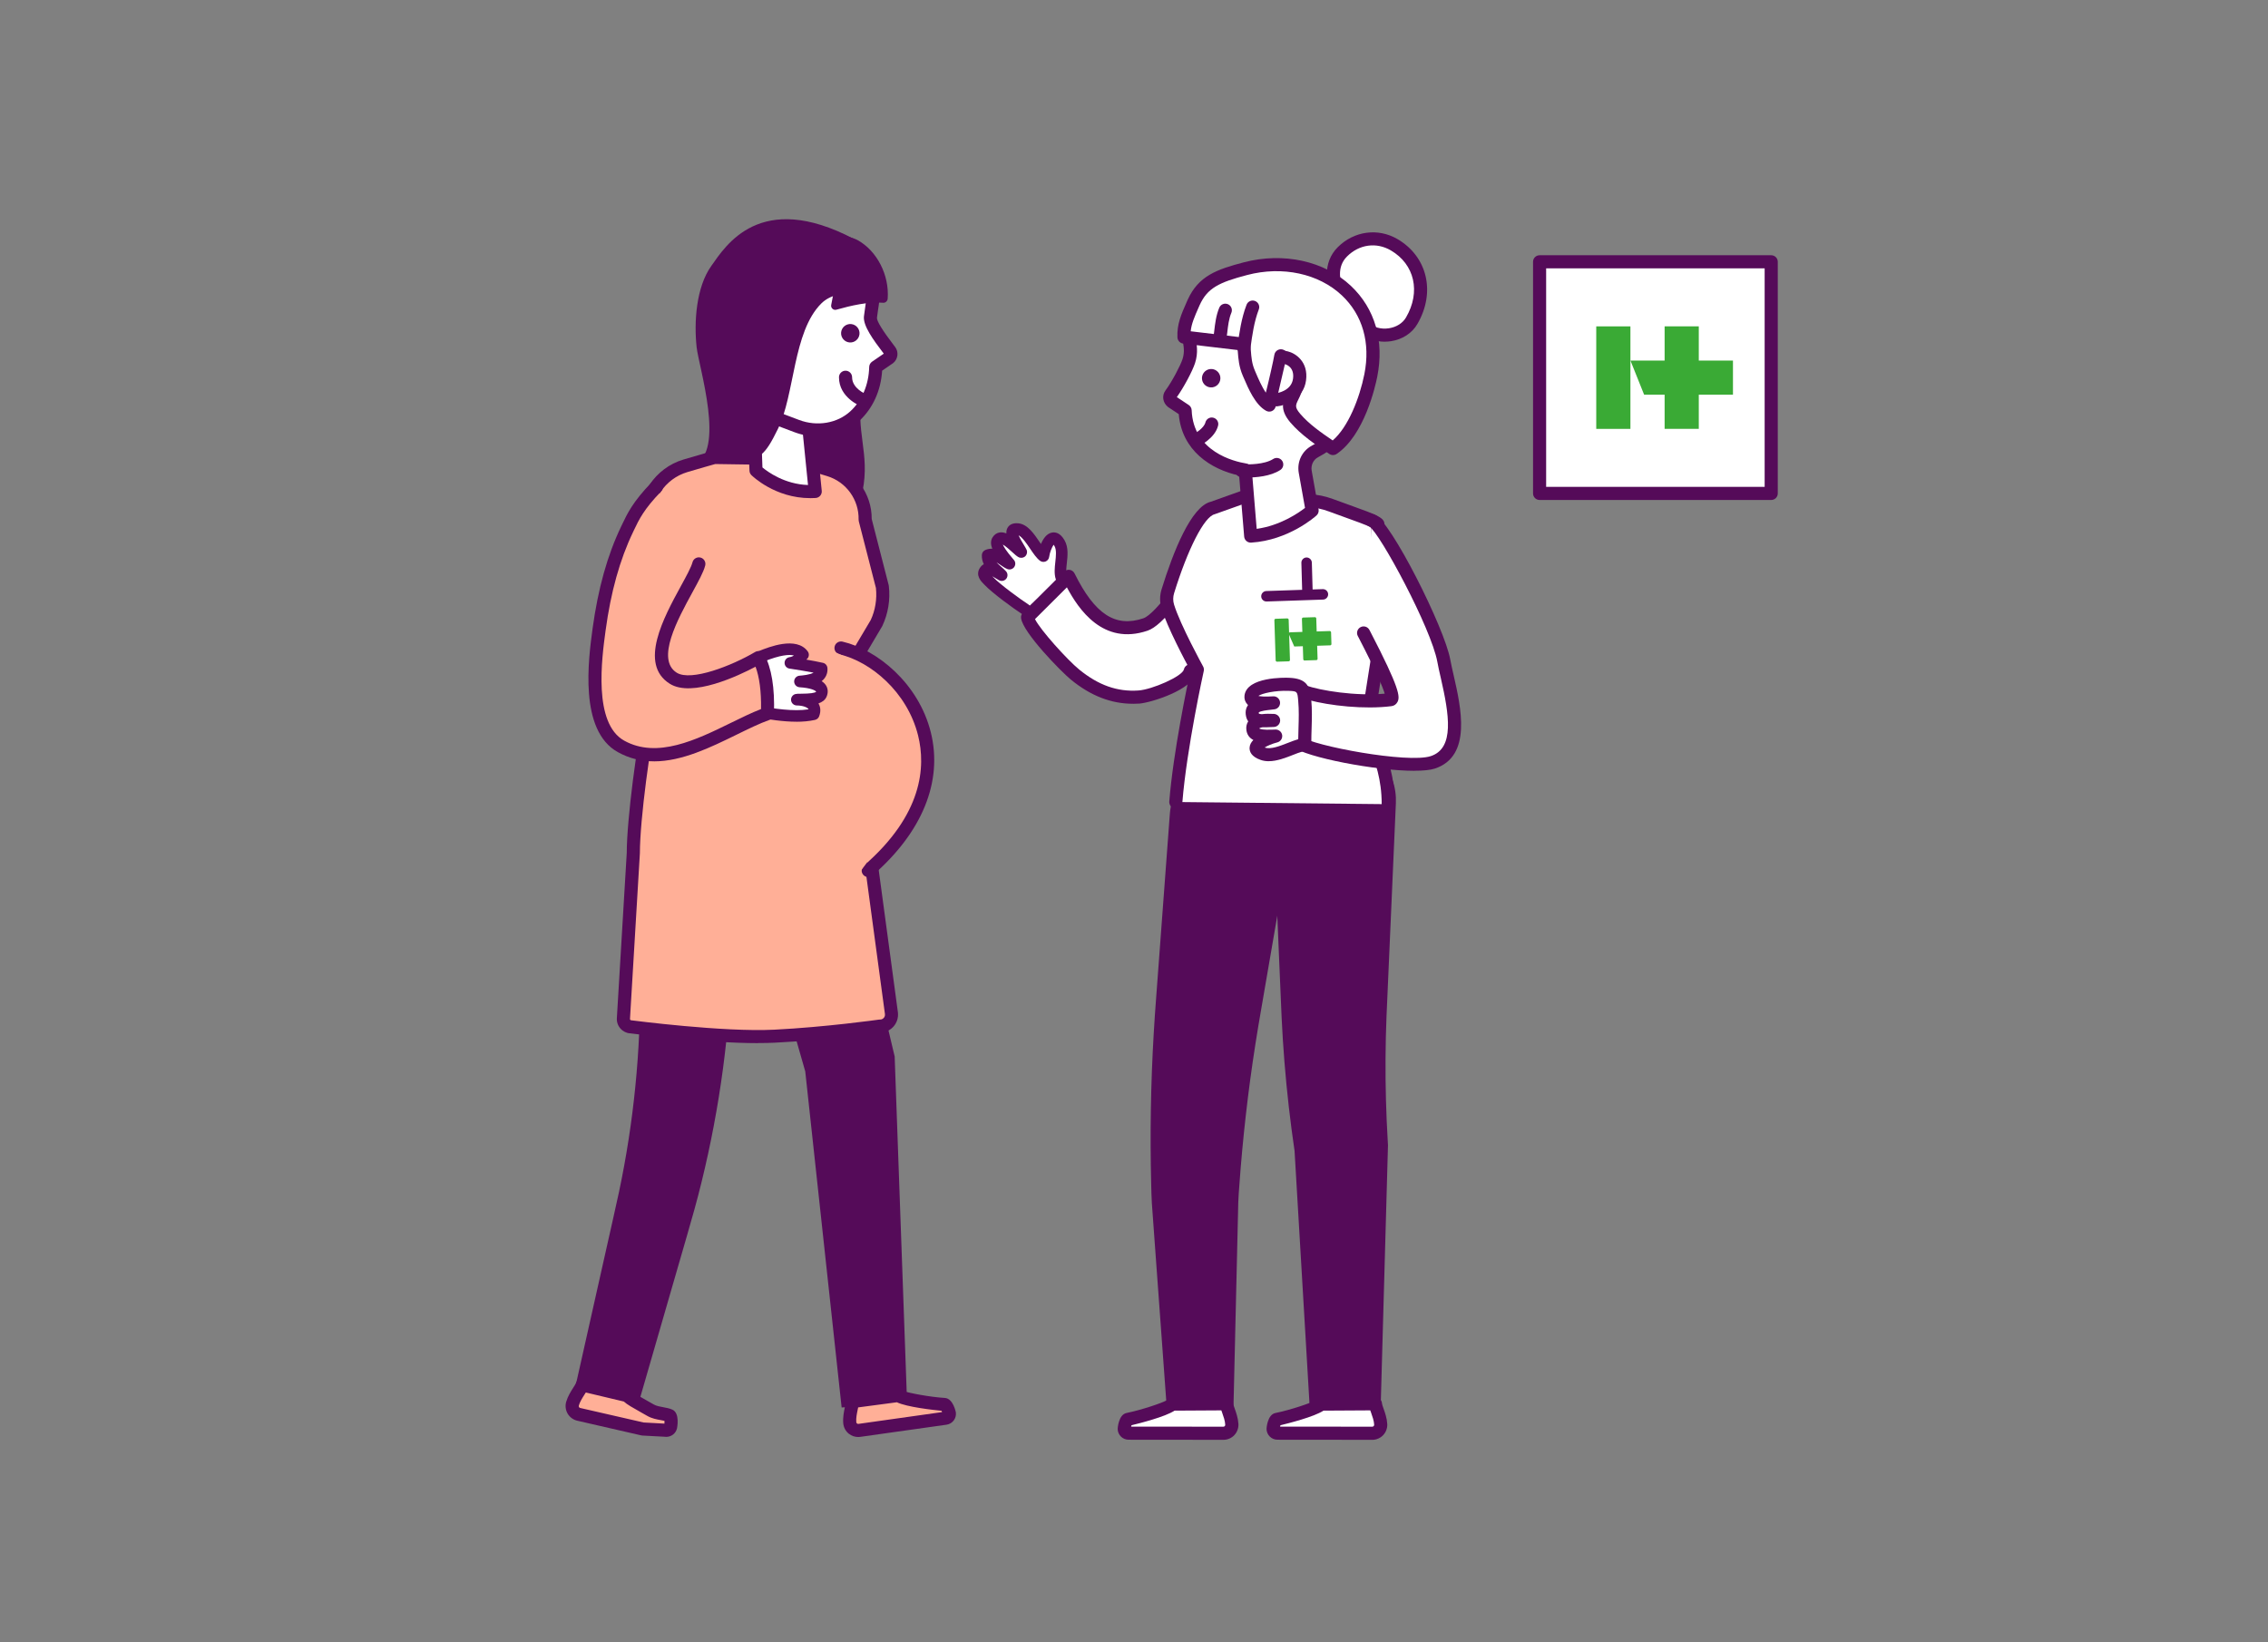 <?xml version="1.0" encoding="UTF-8"?>
<svg id="Ebene_2" data-name="Ebene 2" xmlns="http://www.w3.org/2000/svg" viewBox="0 0 750 543">
  <rect x="0" y="0" width="750" height="543" fill="#808080" stroke="none"/>
  <defs>
    <style>
      .cls-1 {
        fill: none;
      }

      .cls-1, .cls-2, .cls-3, .cls-4, .cls-5, .cls-6 {
        stroke-width: 0px;
      }

      .cls-2 {
        fill: #550b59;
      }

      .cls-3 {
        fill: #3aaa35;
      }

      .cls-4 {
        fill: #f088a0;
      }

      .cls-5 {
        fill: #ffaf97;
      }

      .cls-6 {
        fill: #fff;
      }
    </style>
  </defs>
  <g id="Ebene_1-2" data-name="Ebene 1">
    <g>
      <rect class="cls-1" width="750" height="543"/>
      <g>
        <g>
          <polyline class="cls-6" points="277.05 336.34 280.99 351.41 289.14 464.67"/>
          <polygon class="cls-2" points="291.85 332.47 295.44 347.63 295.86 349.37 295.89 350.34 299.96 463.89 278.32 465.45 266.09 352.48 266.54 355.19 262.25 340.21 291.85 332.47"/>
        </g>
        <g>
          <path class="cls-6" d="m350.94,190.92c-1.01-3.13,1.23-8.1-.57-11.28-2.66-4.71-5.02,1.78-5.34,4.25-2.36-1.79-5.01-8.51-8.41-8.93-4.69-.57.52,6.19,1.08,7.58-1.49-.76-6.15-6.62-7.85-3.85-1.2,1.94,2.87,6.43,3.96,7.69-2.02-.8-4.41-3.88-7.23-2.74-.12,3.05,2.86,4.59,4.65,6.53-1.42-.79-4.46-3.15-5.62-1.27-.81,1.3.58,2.4,1.39,3.26,2.46,2.58,9.12,7.43,12.13,9.4"/>
          <path class="cls-2" d="m339.14,203.45c-.36,0-.72-.1-1.05-.31-2.92-1.91-9.79-6.88-12.46-9.68l-.28-.29c-.86-.86-2.86-2.86-1.35-5.3.39-.62.84-1.04,1.34-1.29-.44-.87-.7-1.87-.65-3.04.03-.75.5-1.41,1.2-1.69.78-.31,1.54-.42,2.24-.38-.53-1.38-.59-2.67.11-3.79.56-.9,1.41-1.48,2.39-1.61.73-.1,1.45.04,2.17.33-.05-.72.08-1.4.47-2,.48-.75,1.52-1.58,3.6-1.33,2.99.36,5.09,3.48,6.95,6.22.14.2.28.41.41.61.72-1.71,1.87-3.44,3.62-3.78,1.13-.22,2.77.05,4.2,2.58,1.31,2.31,1.01,5.07.74,7.51-.17,1.54-.34,3.13-.02,4.13.32,1-.23,2.08-1.23,2.41-1,.32-2.08-.23-2.41-1.23-.57-1.77-.35-3.78-.14-5.71.21-1.95.43-3.98-.27-5.21-.11-.2-.21-.35-.29-.46-.56.75-1.3,2.6-1.48,4.01-.09.68-.53,1.26-1.16,1.52-.63.26-1.35.17-1.89-.24-1.14-.87-2.17-2.38-3.25-3.98-1.05-1.56-2.59-3.83-3.8-4.42.43,1.03,1.32,2.49,1.72,3.15.44.73.79,1.33.93,1.66.3.74.11,1.59-.48,2.13-.59.54-1.46.65-2.17.29-.63-.32-1.28-.92-2.19-1.75-.68-.62-2.12-1.93-3.03-2.43.25.61,1.01,2.03,3.45,4.84l.2.23c.58.67.62,1.64.11,2.36-.51.72-1.45.99-2.26.67-.83-.33-1.61-.88-2.37-1.41-.46-.32-.87-.6-1.24-.83.39.43.89.87,1.47,1.38.59.52,1.17,1.03,1.67,1.58.64.69.68,1.74.1,2.48-.58.74-1.61.94-2.43.49-.24-.14-.53-.31-.85-.51-.31-.19-.84-.52-1.35-.79l.29.29c2.31,2.43,8.9,7.23,11.79,9.12.88.58,1.13,1.77.55,2.65-.37.56-.98.86-1.6.86Z"/>
        </g>
        <g>
          <path class="cls-6" d="m414.39,161.87c-8.08,7.47-27.48,41.89-35.6,44.63-13.19,4.46-20.39-5.86-25.38-15.93l-13.6,13.55c.49,3.68,12.03,15.95,15.74,18.97,6.14,5,12.91,7.95,21.1,7.39,4.16-.28,16.1-4.64,16.99-8.67"/>
          <path class="cls-2" d="m374.68,232.73c-7.24,0-13.97-2.61-20.51-7.95-3.21-2.61-15.88-15.53-16.52-20.36-.09-.67.14-1.34.62-1.82l13.6-13.55c.49-.49,1.2-.71,1.88-.6.69.11,1.28.55,1.59,1.18,6.7,13.52,13.51,17.96,22.75,14.84,4.13-1.4,13.61-15.17,20.53-25.23,5.57-8.09,10.82-15.73,14.29-18.94.88-.81,2.25-.76,3.06.12.81.88.76,2.25-.12,3.06-3.11,2.88-8.24,10.33-13.66,18.21-10.4,15.12-17.6,25.16-22.72,26.88-14.71,4.98-22.82-7.12-26.66-14.34l-10.55,10.51c1.83,3.66,10.71,13.49,14.64,16.69,6.37,5.19,12.59,7.39,19.59,6.91,4.48-.31,14.51-4.66,15.02-6.97.26-1.17,1.41-1.91,2.58-1.65,1.17.26,1.91,1.41,1.65,2.58-1.29,5.86-15.33,10.12-18.96,10.37-.71.05-1.41.07-2.11.07Z"/>
        </g>
        <g>
          <path class="cls-6" d="m407.09,271.66l-7.65,62.12c-2.57,20.9-4,41.93-4.28,62.99l1.67,67.35"/>
          <path class="cls-2" d="m427.33,274.15l-8.21,47.64-2.05,11.91c-.69,3.98-1.33,7.74-1.93,11.63-1.21,7.73-2.26,15.49-3.14,23.28-.89,7.79-1.61,15.6-2.17,23.43-.13,2.01-.3,3.59-.35,5.63l-.14,6.01-.28,12.03-1.13,48.14c-.14,6.13-5.23,10.98-11.36,10.84-5.75-.13-10.39-4.67-10.82-10.29l-3.53-48.39-.88-12.11-.44-6.06c-.14-1.99-.16-4.43-.22-6.44-.21-8.26-.24-16.53-.1-24.8.14-8.27.45-16.55.94-24.83.23-4.11.54-8.34.84-12.35l.9-12.05,3.59-48.21c.84-11.25,10.63-19.69,21.88-18.85,11.25.84,19.69,10.63,18.85,21.88-.05.65-.13,1.32-.24,1.95Z"/>
        </g>
        <path class="cls-2" d="m454.72,297.16l-65.47-4.15-.48-25.46,58.96.79,13.14-2.77c.44,11.16-3.13,22.81-6.15,31.6Z"/>
        <path class="cls-2" d="m461.6,265.57l-2.49,56.73-.62,14.08c-.18,4.54-.28,9.08-.31,13.63-.06,9.09.19,18.2.73,27.31l.08,1.38-2.38,85.24c-.18,6.51-5.61,11.65-12.12,11.46-6.15-.17-11.07-5.07-11.45-11.1l-5.03-85.13.08,1.38c-1.43-9.7-2.54-19.47-3.33-29.27-.39-4.9-.71-9.81-.94-14.73l-.61-14.29-2.41-56.74c-.48-11.27,8.26-20.79,19.53-21.27,11.27-.48,20.79,8.26,21.27,19.53.02.58.02,1.19,0,1.76Z"/>
        <g>
          <path class="cls-6" d="m459.08,265.94c0-13.15-5.18-20.12-6.74-28l3.42-21.69-.1-42.77c.05-1.05-8.86-3.88-15.48-6.37-2.38-.89-4.86-1.41-7.4-1.54-7.15-.37-21.82-1.1-21.82-1.1l-10.01,3.56c-6.22,1.45-12.83,21.32-14.74,27.48-.51,1.64-.53,3.4-.03,5.04,2.14,7.01,9.79,20.89,9.79,20.89,0,0-5.68,25.6-7.12,43.78"/>
          <path class="cls-2" d="m459.08,268.1c-1.2,0-2.17-.97-2.17-2.17,0-8.21-2.15-13.99-4.05-19.09-1.07-2.87-2.08-5.59-2.65-8.49-.05-.25-.05-.51-.01-.76l3.39-21.52-.1-41.62c-1.57-.81-5.67-2.28-8.77-3.39-1.79-.64-3.62-1.3-5.3-1.93-2.16-.81-4.43-1.29-6.75-1.41-6.42-.33-18.92-.95-21.39-1.08l-9.61,3.42c-3.47.82-8.89,11.52-13.4,26.08-.39,1.25-.4,2.56-.03,3.77,2.05,6.72,9.54,20.34,9.61,20.48.26.46.33,1,.22,1.52-.06.25-5.66,25.66-7.08,43.48-.09,1.19-1.12,2.1-2.33,1.99-1.19-.09-2.08-1.14-1.99-2.33,1.3-16.32,6.02-38.78,6.99-43.28-1.62-2.98-7.65-14.29-9.57-20.59-.62-2.05-.61-4.23.04-6.32,3.83-12.37,9.77-27.43,16.32-28.95l9.78-3.49c.27-.1.55-.14.84-.12,0,0,14.67.73,21.82,1.1,2.76.14,5.47.71,8.05,1.68,1.66.62,3.47,1.27,5.24,1.9,9.7,3.47,11.75,4.29,11.64,6.59l.1,42.66c0,.11,0,.23-.03.34l-3.36,21.31c.52,2.43,1.43,4.87,2.38,7.45,2.02,5.45,4.32,11.62,4.32,20.6,0,1.2-.97,2.17-2.17,2.17Zm-5.58-94.62c0,.05,0,.11,0,.16v-.16Z"/>
        </g>
        <g>
          <g>
            <path class="cls-6" d="m413.5,98.76c-31.24,5.88-17.05,10.5-20.38,20.66-.8,2.43-3.72,7.97-5.96,10.99-.55.75-.42,1.8.31,2.38l4.44,2.95c.45,11.89,9.84,18.05,19.89,19.69l1.8,21.85c11.85-.74,20.32-8.44,20.32-8.44l-2.28-12.8c-.48-2.69.77-5.44,3.18-6.72,9.13-4.84,14.32-13.04,13.42-24.5-1.35-17.21-17.77-29.25-34.74-26.05Z"/>
            <path class="cls-2" d="m413.59,179.44c-1.12,0-2.06-.86-2.16-1.99l-1.67-20.2c-9.37-2.02-18.95-8.27-19.96-20.3l-3.54-2.35c-1.8-1.43-2.1-3.79-.85-5.48,2.13-2.87,4.93-8.19,5.64-10.37.79-2.4.36-4.48-.05-6.5-.47-2.3-1-4.91.66-7.39,1.94-2.88,6.32-5.39,21.43-8.23h0c8.87-1.67,18.07.52,25.25,6.02,6.98,5.34,11.37,13.36,12.05,22,.93,11.84-4.1,21.03-14.56,26.58-1.54.81-2.39,2.64-2.07,4.43l2.28,12.8c.13.73-.12,1.48-.67,1.98-.37.34-9.17,8.23-21.64,9-.05,0-.09,0-.14,0Zm-24.42-48.11l3.93,2.6c.58.38.94,1.03.97,1.72.52,13.71,13.96,16.96,18.07,17.63.98.16,1.73.97,1.81,1.96l1.62,19.65c7.78-1.09,13.79-5.23,15.98-6.93l-2.06-11.55c-.66-3.68,1.07-7.3,4.3-9.02,8.82-4.68,13.06-12.43,12.28-22.42-.59-7.52-4.27-14.23-10.36-18.89-6.21-4.75-14.16-6.64-21.81-5.2h0c-11.04,2.08-17.14,4.17-18.63,6.39-.63.93-.44,2.05-.01,4.1.48,2.33,1.07,5.22-.08,8.72-.89,2.73-3.8,8.13-6.01,11.23Zm24.33-32.57h.02-.02Z"/>
          </g>
          <path class="cls-2" d="m395.26,147.89c-.81,0-1.59-.46-1.96-1.25-.51-1.08-.04-2.37,1.04-2.88h0c.96-.46,3.8-2.18,4.27-4.05.29-1.16,1.46-1.87,2.62-1.58,1.16.29,1.87,1.46,1.58,2.62-1.04,4.2-6.06,6.66-6.63,6.93-.3.14-.61.21-.92.21Z"/>
          <g>
            <path class="cls-6" d="m450.92,108.26c4.54,4.17,12.79,3.17,15.91-2.19,5.3-9.1,3.46-19.71-5.79-25.12-5.82-3.41-12.59-2.22-17.16,2.37-6.27,6.29-1.39,16.66,4.34,21.88"/>
            <path class="cls-2" d="m457.9,113c-3.18,0-6.24-1.12-8.45-3.15-.75-.69-.9-1.8-.42-2.65-.75.3-1.63.17-2.26-.41-3.58-3.26-7.82-9.37-7.98-15.85-.09-3.57,1.15-6.74,3.56-9.16,5.37-5.4,13.33-6.49,19.79-2.71,9.91,5.8,12.67,17.61,6.57,28.08-1.77,3.05-4.97,5.12-8.77,5.69-.68.1-1.36.15-2.04.15Zm-6.98-6.91c.53,0,1.05.19,1.47.57,1.72,1.58,4.31,2.3,6.9,1.9,2.49-.38,4.56-1.68,5.67-3.59,4.92-8.44,2.85-17.56-5.02-22.16-4.8-2.81-10.5-2.01-14.52,2.03-1.58,1.59-2.36,3.61-2.3,6,.11,4.78,3.38,9.85,6.56,12.75.76.69.91,1.8.43,2.66.26-.1.53-.15.8-.15Z"/>
          </g>
          <path class="cls-2" d="m452.81,110.99c-.67,0-1.34-.31-1.76-.9l-10.54-14.65c-.7-.97-.48-2.33.49-3.02.97-.7,2.32-.48,3.02.49l10.54,14.65c.7.97.48,2.33-.49,3.02-.38.28-.83.41-1.26.41Z"/>
          <path class="cls-2" d="m403.55,124.72c.19,1.67-1.01,3.18-2.68,3.38-1.67.19-3.18-1.01-3.38-2.68-.19-1.67,1.01-3.18,2.68-3.38,1.67-.19,3.18,1.01,3.38,2.68Z"/>
          <g>
            <path class="cls-6" d="m411.89,88.84c-9.29,2.44-14.13,4.49-17.14,11.16-2,4.57-3.37,7.46-3.2,11.46,6.07.74,19.07,2.24,19.76,2.36.36,3.24.2,6.11,1.7,9.58,1.38,3.19,3.61,8.82,6.74,10.53.93-2.8,3.44-13.79,3.84-16.28,3.34,1.51,5.74,4.93,5.26,9.21-.56,5.1-4.81,6.36-.48,11.43,3.38,3.96,8.21,7.18,12.44,10.02,6.87-4.63,11.01-16.6,12.51-24.16,5.11-25.66-17.66-41.54-41.43-35.31Z"/>
            <path class="cls-2" d="m440.8,150.49c-.42,0-.84-.12-1.21-.37-4.46-2.99-9.34-6.28-12.88-10.41-3.75-4.39-2.35-7.25-1.23-9.54.54-1.1,1.05-2.13,1.2-3.53.25-2.25-.5-4.02-1.64-5.27-.94,4.37-2.53,11.09-3.25,13.26-.2.61-.66,1.1-1.26,1.34-.6.24-1.27.19-1.84-.12-3.58-1.96-5.88-7.34-7.41-10.91l-.29-.67c-1.29-2.99-1.48-5.56-1.67-8.04-.01-.16-.02-.31-.04-.47-1.76-.21-4.68-.56-7.53-.89-3.74-.44-7.79-.92-10.49-1.25-1.05-.13-1.86-1-1.9-2.06-.18-4.31,1.19-7.44,3.1-11.77l.29-.65c3.59-7.94,9.69-10.06,18.58-12.39h0c13.09-3.43,26.65-.45,35.39,7.78,7.98,7.52,11.08,18.19,8.72,30.05-.63,3.18-4.26,19.36-13.43,25.54-.37.25-.79.37-1.21.37Zm-17.22-34.99c.31,0,.61.06.89.19,4.5,2.04,7.06,6.52,6.52,11.42-.24,2.15-1,3.71-1.62,4.96-.98,1.99-1.27,2.59.63,4.82,2.86,3.35,6.94,6.21,10.71,8.76,5.07-4.34,8.87-13.9,10.47-21.92,2.06-10.34-.58-19.59-7.44-26.05-7.66-7.21-19.66-9.8-31.31-6.74h0c-9.39,2.46-13.17,4.34-15.72,9.96l-.28.63c-1.45,3.3-2.43,5.54-2.68,8.02,2.5.3,5.6.66,8.51,1.01,6.37.75,9,1.06,9.41,1.14.94.17,1.66.94,1.77,1.89.09.79.15,1.56.2,2.31.18,2.32.33,4.33,1.33,6.65l.29.68c.81,1.89,1.98,4.63,3.34,6.61,1.08-4.29,2.53-10.73,2.82-12.53.11-.67.52-1.24,1.12-1.56.32-.17.67-.26,1.02-.26Zm-11.69-26.65h.02-.02Z"/>
          </g>
          <g>
            <path class="cls-6" d="m410.65,155.67s7.44.61,11.55-2.07"/>
            <path class="cls-2" d="m412.49,157.9c-1.15,0-1.92-.06-2.02-.07-1.19-.1-2.08-1.14-1.98-2.34.1-1.19,1.14-2.09,2.34-1.98,1.86.15,7.34.13,10.19-1.72,1.01-.65,2.35-.37,3,.63.65,1,.37,2.35-.63,3-3.29,2.15-8.17,2.49-10.9,2.49Z"/>
          </g>
          <g>
            <path class="cls-6" d="m425.39,118.31s5.17,1.25,4.35,7.21c-.81,5.95-7.58,6.69-7.58,6.69"/>
            <path class="cls-2" d="m422.16,134.37c-1.09,0-2.03-.82-2.15-1.93-.13-1.19.73-2.26,1.92-2.39.2-.02,5.1-.65,5.66-4.82.53-3.9-2.38-4.73-2.72-4.81-1.16-.28-1.88-1.45-1.59-2.62.28-1.16,1.45-1.88,2.62-1.59,2.44.59,6.84,3.37,5.99,9.61-.82,6.04-6.57,8.23-9.49,8.55-.08,0-.16.01-.24.01Z"/>
          </g>
          <g>
            <path class="cls-6" d="m411.34,114.98c.59-4.32,1.21-9.01,2.9-13.44"/>
            <path class="cls-2" d="m411.35,117.15c-.1,0-.2,0-.3-.02-1.19-.16-2.01-1.26-1.85-2.44l.04-.31c.58-4.24,1.24-9.05,2.98-13.6.43-1.12,1.68-1.68,2.8-1.25,1.12.43,1.68,1.68,1.25,2.8-1.56,4.08-2.16,8.44-2.74,12.65l-.04.31c-.15,1.09-1.08,1.87-2.15,1.87Z"/>
          </g>
          <g>
            <path class="cls-6" d="m403.4,111.97c.43-2.88.53-6.36,1.8-9.38"/>
            <path class="cls-2" d="m403.4,114.14c-.11,0-.22,0-.32-.02-1.18-.18-2-1.28-1.82-2.47.1-.69.19-1.42.27-2.16.28-2.43.6-5.18,1.67-7.74.46-1.1,1.74-1.62,2.84-1.16,1.1.46,1.62,1.73,1.16,2.84-.84,1.99-1.1,4.31-1.36,6.55-.09.79-.18,1.57-.29,2.31-.16,1.07-1.09,1.85-2.14,1.85Z"/>
          </g>
        </g>
        <g>
          <path class="cls-6" d="m226.95,315.19l-.29,10.86c-.68,25.3-4.19,50.45-10.48,74.96l-14.99,58.45"/>
          <path class="cls-2" d="m242.25,315.6l-.52,9.18c-.18,3.05-.37,6.35-.63,9.5-.5,6.38-1.17,12.74-2.01,19.07-1.69,12.66-4.06,25.21-7.1,37.58-1.49,6.13-3.28,12.45-4.97,18.23l-5.11,17.67-10.21,35.34c-1.66,5.76-7.68,9.08-13.44,7.41-5.54-1.6-8.81-7.25-7.58-12.8l8.05-35.89,4.03-17.94c1.39-6.08,2.6-11.66,3.66-17.51,2.12-11.6,3.6-23.29,4.44-35,.42-5.86.68-11.72.79-17.58.06-2.96.05-5.79.05-8.86l-.03-9.2c-.03-8.45,6.8-15.33,15.25-15.36,8.45-.03,15.33,6.8,15.36,15.25,0,.3,0,.63-.02.93Z"/>
        </g>
        <path class="cls-2" d="m280.99,82.23c4.06,3.28,5.92,5.93,6.91,8.46,1.59,4.08-1.72,10.4-.72,15.12,1.54,7.28-.63,15.66-2.02,23.41-2.46,13.68,2.63,20.4.08,33.19-.11-3.06-17.07-8.37-17.31-11.41-.53-6.72,3.02-12.59,3.67-19.34.81-8.3,1.83-16.13,3.17-24.29.66-4.01.64-9.9,1.89-13.48.6-.07.21.46.4,1.07"/>
        <g>
          <path class="cls-5" d="m281.78,463.5l15.36-2.04c-.1.87,9.78,2.68,15.16,2.99.68.04,1.53,2.23,1.63,2.91h0c.11.79-.44,1.52-1.23,1.63l-28.52,4.02c-1.6.23-3.05-.95-3.18-2.55-.23-2.79.95-5.67.78-6.96Z"/>
          <path class="cls-2" d="m283.8,475.21c-1.12,0-2.22-.38-3.1-1.08-1.07-.85-1.74-2.12-1.85-3.49-.16-1.91.22-3.74.51-5.2.12-.6.29-1.42.27-1.68-.07-1.14.74-2.26,1.87-2.41l15.36-2.04c.67-.09,1.33.13,1.8.6.02.02.04.04.07.07,1.72.67,8.82,2.02,13.71,2.31,2.78.16,3.64,4.73,3.65,4.77.27,1.97-1.11,3.8-3.08,4.08l-28.52,4.02c-.23.03-.46.05-.69.05Zm-.02-9.79c-.05.29-.11.58-.18.88-.26,1.26-.55,2.68-.44,3.98.02.25.16.39.24.46.1.08.25.16.47.13l27.67-3.9c-.06-.15-.13-.3-.19-.43-2.73-.27-11.45-1.23-14.76-2.82l-12.82,1.7Zm28.31,1.19s.06,0,.09,0c0,0-.04,0-.09,0Zm-12.79-4.91h0Zm0,0h0s0,0,0,0Zm0,0h0s0,0,0,0Zm.01-.16c0,.05,0,.11,0,.16,0-.06,0-.11,0-.16Z"/>
        </g>
        <g>
          <path class="cls-5" d="m192.54,457.97l15.07,3.58c-.27.52,3.62,2.57,7.58,4.83,1.99,1.13,4.62,1.03,6.27,1.77.62.28.47,3.06.31,3.73h0c-.18.78-.96,1.26-1.73,1.08l-7.47-.4-21.19-4.86c-1.57-.36-2.51-1.97-2.06-3.52.78-2.69,2.91-4.95,3.21-6.22Z"/>
          <path class="cls-2" d="m220.36,475.17c-.19,0-.39-.01-.58-.05l-7.33-.39c-.12,0-.25-.02-.37-.05l-21.19-4.86c-1.32-.3-2.48-1.15-3.17-2.32-.69-1.18-.87-2.6-.49-3.92.54-1.85,1.54-3.42,2.34-4.68.33-.52.78-1.22.86-1.47.34-1.09,1.5-1.84,2.6-1.58l15.07,3.58c.62.15,1.14.56,1.43,1.12.8.59,3.06,1.86,4.75,2.82l1.97,1.11c.81.46,1.94.67,3.04.87,1.03.19,2.1.38,3.05.81,2.61,1.18,1.54,6.15,1.53,6.2-.38,1.67-1.88,2.8-3.52,2.8Zm-7.49-4.76l6.85.37c.02-.29.02-.62.02-.91-.37-.09-.78-.16-1.22-.24-1.38-.25-2.95-.54-4.4-1.36l-1.95-1.1c-2.91-1.64-4.84-2.72-5.88-3.69l-12.57-2.99c-.15.25-.31.5-.48.76-.69,1.08-1.47,2.31-1.83,3.56-.07.23.01.42.06.51.06.11.18.24.4.29l21.01,4.81Zm-3.33-7.87h0s0,0,0,0Zm0,0s0,0,0,0c0,0,0,0,0,0Zm.12-.28c-.03.09-.07.19-.12.28.05-.09.09-.19.12-.28Z"/>
        </g>
        <g>
          <path class="cls-5" d="m215.05,236.96l4-14.98-5.32-48.43c-.96-8.77,4.49-16.98,12.94-19.51,5.09-1.52,9.57-2.76,9.57-2.76.89,0,25.65.38,25.65.38l12.26,3.71c7.24,2.19,12.13,8.95,11.95,16.52l5.69,22.17c.48,4.13-.21,8.31-1.98,12.08l-12.77,21.52s4.35,8.29,7.07,28.24c2.72,19.95,10.68,79.22,10.68,79.22.26,2.28-1.55,4.27-3.85,4.22,0,0-17.62,2.49-34.79,3.35-17.18.86-47.53-3.11-47.53-3.11-1.45-.07-2.56-1.31-2.45-2.76l3.27-54.62c0-11.22,3.54-37.46,5.61-45.22Z"/>
          <path class="cls-2" d="m250.73,344.96c-17.31,0-41.28-3.11-42.4-3.25-1.11-.04-2.29-.61-3.15-1.57-.86-.97-1.28-2.21-1.19-3.5l3.27-54.59c0-10.98,3.49-37.43,5.68-45.65h0l3.89-14.59-5.28-48.03c-1.08-9.81,5.01-18.99,14.48-21.82,5.12-1.53,9.61-2.78,9.61-2.78.19-.05.29-.09.6-.08,1.32,0,23.16.34,25.67.38.2,0,.4.03.6.09l12.26,3.71c8.05,2.44,13.56,9.95,13.49,18.34l5.62,21.88c.02.1.04.19.05.29.52,4.54-.23,9.12-2.17,13.25l-12.28,20.72c1.27,2.92,4.55,11.58,6.77,27.82,2.72,19.95,10.68,79.22,10.68,79.22.2,1.75-.35,3.46-1.51,4.73-1.12,1.22-2.69,1.92-4.34,1.94-1.8.25-18.61,2.53-34.83,3.34-1.73.09-3.59.12-5.53.12Zm-33.59-107.44c-1.93,7.21-5.54,33.42-5.54,44.66l-3.27,54.75c-.01.17.05.27.1.33.05.06.14.13.29.14.49.06,30.56,3.97,47.33,3.11,16.88-.84,34.42-3.3,34.6-3.33.12-.01.23-.02.35-.02.61.03,1.05-.32,1.23-.53.19-.2.49-.64.41-1.28h0s-7.96-59.23-10.68-79.17c-2.62-19.21-6.8-27.45-6.84-27.53-.34-.66-.32-1.46.06-2.11l12.77-21.52c1.48-3.18,2.1-6.89,1.71-10.58l-5.66-22.02c-.05-.19-.07-.39-.07-.59.16-6.57-4.12-12.49-10.41-14.39l-11.97-3.62c-6.69-.1-22.66-.35-25.02-.37-1.06.3-4.93,1.38-9.24,2.67-7.46,2.23-12.26,9.46-11.41,17.19l5.32,48.43c.03.27,0,.54-.06.8l-4,14.98Z"/>
        </g>
        <g>
          <path class="cls-6" d="m267.46,141.11l2.15,21.39c-11.85.76-19.6-6.93-19.6-6.93l-.56-15.6"/>
          <path class="cls-2" d="m267.95,164.73c-11.66,0-19.14-7.29-19.47-7.61-.39-.39-.62-.91-.64-1.46l-.56-15.6c-.04-1.2.89-2.2,2.09-2.24,1.17,0,2.2.89,2.24,2.09l.52,14.67c1.78,1.48,7.34,5.55,15.07,5.81l-1.92-19.05c-.12-1.19.75-2.25,1.94-2.37,1.19-.11,2.25.75,2.37,1.94l2.15,21.39c.06.59-.12,1.17-.5,1.62-.38.45-.93.72-1.52.76-.61.04-1.21.06-1.8.06Z"/>
        </g>
        <g>
          <path class="cls-6" d="m252.41,136.72c-11.88-4.36-20.41-12.65-19.24-26.13,1.46-16.83,28.32-28.06,45.07-25.77,14.21,1.95,10.21,14.19,9.62,20.04-.26,2.54,4.13,8.15,6.41,11.15.56.74.44,1.79-.27,2.38l-4.39,3.01c-.16,6.61-2.67,12.29-6.92,16.2-5.13,4.73-12.68,5.77-19.21,3.3l-11.06-4.18Z"/>
          <path class="cls-2" d="m270.47,144.34c-2.6,0-5.24-.47-7.77-1.42l-11.05-4.17c-14.44-5.3-21.77-15.36-20.65-28.34.53-6.09,4.05-11.91,10.2-16.82,9.92-7.92,25.6-12.52,37.32-10.91,4.6.63,7.98,2.35,10.04,5.12,3.37,4.51,2.45,10.51,1.77,14.89-.13.88-.26,1.69-.33,2.4-.07,1.11,1.85,4.22,5.7,9.25l.28.36c1.28,1.67,1.01,4.03-.62,5.37l-3.65,2.51c-.41,6.61-3.08,12.48-7.57,16.62-3.66,3.37-8.59,5.16-13.67,5.16Zm3.22-57.65c-9.91,0-22,4.06-29.78,10.28-3.62,2.89-8.06,7.64-8.59,13.81-1.2,13.91,9.03,20.68,17.83,23.91,0,0,.01,0,.02,0l11.06,4.18c5.97,2.26,12.64,1.13,16.98-2.87,3.87-3.57,6.08-8.77,6.22-14.65.02-.7.37-1.34.94-1.74l3.88-2.66c-3.63-4.75-6.87-9.26-6.56-12.31.08-.78.21-1.66.36-2.62.59-3.82,1.32-8.58-.96-11.64-1.34-1.8-3.75-2.95-7.16-3.42-1.35-.19-2.78-.28-4.25-.28Z"/>
        </g>
        <g>
          <path class="cls-4" d="m257.83,105.19s-4.39.34-4.68,6.34c-.29,6,5.09,7.9,5.09,7.9"/>
          <path class="cls-2" d="m257.53,121.47c-2.39-.84-6.83-4.03-6.54-10.05.3-6.26,4.5-8.23,6.68-8.4l.33,4.32-.17-2.16.21,2.16c-.42.05-2.55.51-2.73,4.29-.21,4.34,3.61,5.74,3.65,5.75l-1.44,4.09Z"/>
        </g>
        <path class="cls-2" d="m229.4,153.76c10.7-4.15,1.66-32.47.96-38.99-.89-8.32-.16-19.78,4.86-26.83,4.69-6.59,16.05-25.24,47.14-8.94,6.39,3.35,9.4,13.32,6.53,18.88,0,0-11.52-3.26-17.29,2.47-9.46,9.41-8.73,30.21-14.38,41.55-4.09,8.21-5.79,10.79-15.07,10.87"/>
        <path class="cls-2" d="m278.15,109.9c-.17,1.67,1.05,3.17,2.73,3.34,1.67.17,3.17-1.05,3.34-2.73.17-1.67-1.05-3.17-2.73-3.34-1.67-.17-3.17,1.05-3.34,2.73Z"/>
        <path class="cls-2" d="m279.27,77.84c1.4.61,3,.84,4.33,1.57,6.48,3.59,10.51,11.63,9.95,19.34-.06.81-.73,1.42-1.46,1.37-4.99-.39-10.6.91-15.52,2.3-.97.27-1.89-.58-1.7-1.57l4.41-23.01Z"/>
        <path class="cls-2" d="m285.49,134.5c-.26,0-.53-.05-.78-.15-.3-.12-7.27-2.89-7.27-9.59,0-1.2.97-2.17,2.17-2.17s2.17.97,2.17,2.17c0,3.7,4.46,5.53,4.5,5.54,1.12.43,1.67,1.69,1.24,2.8-.33.86-1.15,1.39-2.02,1.39Z"/>
        <g>
          <path class="cls-6" d="m405.61,464.22l-18.04.11c.22.85-9.31,4-14.6,5.06-.67.13-1.21,2.42-1.21,3.11h0c0,.8.65,1.44,1.45,1.45l31.35.04c1.61,0,2.89-1.36,2.79-2.97-.16-2.79-1.72-5.48-1.73-6.79Z"/>
          <path class="cls-2" d="m404.56,476.14h0l-31.35-.03c-1.99,0-3.61-1.62-3.61-3.61,0-.05.22-4.69,2.95-5.24,4.8-.96,11.64-3.27,13.26-4.18.02-.03.04-.05.06-.08.41-.53,1.04-.84,1.7-.84l18.05-.11c1.29,0,2.16.95,2.18,2.13.02.27.3,1.05.5,1.62.5,1.41,1.12,3.16,1.23,5.08.08,1.36-.42,2.72-1.35,3.71-.93.99-2.24,1.55-3.6,1.55Zm-30.5-4.37l30.49.03h0c.22,0,.37-.11.45-.19.07-.08.19-.24.17-.48-.07-1.3-.56-2.67-.99-3.88-.1-.29-.2-.58-.3-.85l-15.48.09c-3.06,2.04-11.56,4.19-14.22,4.83-.05.14-.09.3-.13.45Zm-.59-.28c-.05.01-.08.02-.09.02.03,0,.06-.01.09-.02Zm11.99-6.63h.03-.03Zm0,0h0s0,0,0,0Zm0,0h0s0,0,0,0Zm0,0h0s0,0,0,0Zm-.03-.14s.02.09.03.14c-.01-.05-.02-.09-.03-.14Zm20.18-.48h.02-.02Z"/>
        </g>
        <g>
          <path class="cls-6" d="m454.84,464.22l-18.04.11c.22.85-9.31,4-14.6,5.06-.67.13-1.21,2.42-1.21,3.11h0c0,.8.65,1.44,1.45,1.45l31.35.04c1.61,0,2.89-1.36,2.79-2.97-.16-2.79-1.72-5.48-1.73-6.79Z"/>
          <path class="cls-2" d="m453.79,476.14h0l-31.35-.03c-1.99,0-3.61-1.62-3.61-3.61,0-.05.22-4.69,2.95-5.23,4.8-.96,11.64-3.27,13.26-4.18.02-.03.04-.05.06-.08.41-.53,1.04-.84,1.7-.84l18.04-.11c1.1,0,2.16.95,2.18,2.13.02.27.3,1.05.5,1.62.5,1.41,1.12,3.16,1.23,5.08.08,1.36-.42,2.72-1.36,3.71-.93.98-2.24,1.55-3.6,1.55Zm-30.49-4.37l30.49.03h0c.22,0,.37-.11.45-.19.07-.08.19-.24.18-.48-.07-1.3-.56-2.67-.99-3.88-.1-.3-.2-.58-.3-.85l-15.48.09c-3.06,2.04-11.56,4.19-14.22,4.83-.05.14-.09.3-.13.45Zm-.59-.28c-.05.01-.08.02-.09.02.03,0,.06-.01.09-.02Zm11.99-6.63h.03-.03Zm0,0h0s0,0,0,0Zm0,0h0s0,0,0,0Zm0,0h0s0,0,0,0Zm-.03-.14s.02.09.03.14c-.01-.05-.02-.1-.03-.14Zm20.18-.48h.02-.02Z"/>
        </g>
        <g>
          <path class="cls-6" d="m453.74,172.17c3.87,1.51,21.68,35.23,23.69,46.32,1.74,9.59,8.78,29.51-3.61,33.61-8.02,2.66-40.21-3.11-44.91-6.8-3.1-2.44-2.71-3.33-1.73-7.68.61-2.71,3.97-6.14,3.81-8.94,5.88,2.07,18.8,3.96,28.89,2.69,2.4-.3-6.31-16.94-8.96-22.05"/>
          <path class="cls-2" d="m467.73,254.9c-12.83,0-35.79-4.45-40.15-7.89-3.86-3.04-3.6-5.03-2.65-9.24l.14-.62c.33-1.48,1.2-2.95,2.03-4.37.84-1.42,1.78-3.02,1.73-3.98-.04-.72.28-1.42.86-1.86.58-.43,1.34-.55,2.02-.31,5.04,1.78,16.6,3.61,26.19,2.76-.61-2.1-2.65-7.03-8.63-18.57l-.27-.51c-.55-1.06-.13-2.37.93-2.92,1.06-.55,2.37-.14,2.92.93l.27.51c9.8,18.9,9.91,21.59,9,23.32-.4.76-1.11,1.26-1.96,1.37-8.9,1.13-20.43-.13-27.51-2.06-.46,1.24-1.16,2.42-1.81,3.53-.67,1.13-1.35,2.29-1.54,3.11l-.14.62q-.77,3.4,1.1,4.87c3.87,3.05,35.34,8.95,42.89,6.45,7.92-2.62,6.07-13.75,3.29-25.9-.45-1.95-.86-3.74-1.13-5.27-2-11.04-18.95-42.51-22.47-44.75-1.11-.44-1.61-1.67-1.17-2.78.43-1.11,1.75-1.64,2.87-1.2,5.35,2.09,23.14,37.46,25.04,47.96.27,1.48.66,3.2,1.09,5.07,2.45,10.71,6.16,26.9-6.15,30.98-1.53.51-3.9.73-6.78.73Z"/>
        </g>
        <g>
          <path class="cls-6" d="m431.47,245.61c0-5.03.44-9.06,0-14.08-.35-3.92-1.05-5.07-5.29-5.23-2.59-.1-12.02.25-12.49,3.97-.34,2.64,5.46,2.28,7.49,2.16-2.39.37-7.83.24-7.01,3.98.58,2.64,4.62,1.84,7.01,1.84-1.71-.05-7.12-.43-6.87,2.76.25,3.11,5.85,2.43,7.56,2.43-4.27,1.11-9.54,4-4.27,5.83,3.71,1.29,8.87-1.79,12.32-2.74"/>
          <path class="cls-2" d="m419.56,251.73c-.91,0-1.81-.13-2.68-.43-3.11-1.08-3.71-2.78-3.66-4.02.04-.99.53-1.84,1.25-2.57-1.25-.65-2.18-1.74-2.33-3.53-.08-.98.14-1.88.63-2.64-.33-.45-.58-1-.72-1.67-.39-1.76.14-3,.66-3.73-.09-.08-.17-.16-.25-.25-.73-.78-1.06-1.82-.92-2.9.79-6.2,13.29-5.91,14.71-5.85,5.7.22,6.95,2.59,7.36,7.19.31,3.45.21,6.38.12,9.49-.05,1.53-.1,3.1-.1,4.78,0,1.12-.85,2.04-1.94,2.15-.28.4-.69.71-1.2.85-.85.23-1.89.64-2.98,1.07-2.4.94-5.23,2.05-7.94,2.05Zm-1.33-4.53s.04.01.06.02c1.93.67,4.96-.52,7.63-1.56,1.2-.47,2.33-.91,3.39-1.21.02-1.3.05-2.54.09-3.76.09-2.97.18-5.78-.1-8.97-.27-3.09-.28-3.15-3.22-3.26-4.39-.16-8.75.82-9.95,1.68.68.17,2.06.3,4.86.14,1.18-.1,2.18.78,2.3,1.92.12,1.15-.65,2.18-1.79,2.36-.4.06-.87.11-1.39.17-.86.09-3.49.36-3.88.92,0,0,0,.11.04.3.15.13.53.2.99.23,1.36-.18,2.72-.14,3.68-.1h.3c1.18.05,2.11,1.02,2.09,2.2-.02,1.18-.98,2.13-2.16,2.13-.4,0-.84.02-1.31.05-.66.03-1.49.08-2.33.04-.76.12-1.04.29-1.14.39.3.22,1.29.54,4.55.4.36-.01.68-.03.92-.03,1.09,0,2,.81,2.14,1.88.14,1.08-.55,2.09-1.6,2.36-1.81.47-3.3,1.14-4.17,1.68Z"/>
        </g>
        <g>
          <path class="cls-5" d="m278.11,214.28c22.09,5.13,46.96,40.65,9,73.6"/>
          <path class="cls-2" d="m287.11,290.05c-.61,0-1.21-.25-1.64-.75-.78-.9-.69-2.27.22-3.06,19.44-16.87,20.47-32.7,17.91-43.01-3.6-14.49-15.79-24.47-25.98-26.83-1.17-.27-1.89-1.44-1.62-2.6.27-1.17,1.44-1.88,2.6-1.62,11.47,2.67,25.19,13.83,29.21,30.01,4.03,16.24-2.82,33.05-19.28,47.33-.41.36-.92.53-1.42.53Z"/>
        </g>
        <path class="cls-5" d="m282.91,290.78c1.07-2.37,7.18-9.85,9.01-11.96,5.43-6.24,4.21-14.6,3.98-22.58-.3-10.6,2.64-23.94-6.23-31.67-6.63-5.78-13.11-10.29-22.12-10.56-3.05-.09-6.97.26-9.29,2.41-1.8,1.68-2.35,4.75-3.66,6.84-2.87,4.6-5.13,7.5-5.71,13.13-1.08,10.54.32,21.62,3.87,31.59,2.13,5.99,6.44,15.94,11.61,19.85.06-.3.06-.6.02-.89"/>
        <g>
          <path class="cls-6" d="m251.85,216.99c3.3-1.33,10.97-4.18,13.7-.46-1.41,1.24-1.96,2.31-4.21,2.68,3.46.55,6.98,1.09,10.37,1.84.32,3.78-5.25,4.15-7.19,4.31,2.64.16,8.53.93,7.06,4.27-.96,2.19-7.2,1.54-8.09,1.75,3.5.04,6.85,1.53,5.61,4.81-5.84,1.3-12.86.1-19.1-.93"/>
          <path class="cls-2" d="m263.34,238.67c-4.46,0-9.12-.77-13.39-1.48l-.26-.04c-1.04-.17-1.75-1.16-1.57-2.2.17-1.04,1.17-1.75,2.2-1.57l.26.04c5.49.91,11.65,1.93,16.81,1.15-.02-.04-.04-.07-.05-.09-.38-.55-1.75-1.16-3.86-1.19-.96-.01-1.77-.74-1.88-1.69-.11-.96.51-1.85,1.44-2.08.43-.11.93-.11,1.85-.11,2.89-.01,4.58-.24,5.01-.66-.18-.41-1.84-1.26-5.49-1.48-1-.06-1.78-.89-1.79-1.89-.01-1,.75-1.84,1.75-1.93.99-.08,3.39-.28,4.67-1.01-2.5-.49-5.07-.89-7.58-1.28l-.4-.06c-.93-.15-1.61-.94-1.61-1.88,0-.94.67-1.74,1.6-1.89.68-.11,1.08-.29,1.47-.57-1.57-.39-4.49-.18-9.94,2.01-.98.4-2.09-.08-2.49-1.06-.39-.98.08-2.09,1.06-2.49,3.02-1.21,12.22-4.91,15.95.18.59.8.47,1.91-.28,2.57-.06.05-.12.11-.18.16,1.84.31,3.69.66,5.49,1.06.82.18,1.42.87,1.49,1.71.12,1.35-.27,2.59-1.1,3.58-.24.29-.52.55-.81.77.64.42,1.13.91,1.47,1.46.66,1.09.72,2.4.15,3.7-.49,1.12-1.48,1.79-2.67,2.2.54.93.94,2.36.22,4.27-.23.6-.74,1.05-1.38,1.19-1.97.44-4.05.61-6.17.61Z"/>
        </g>
        <g>
          <path class="cls-5" d="m217.06,161.02c-6.34,6.52-7.9,10.28-9.69,14.02-4.97,10.34-7.73,21.87-9.27,33.19-1.45,10.67-4.15,32.26,7.26,38.59,15.85,8.79,34.66-5.92,48.43-10.83.2-5.93-.19-13.52-2.95-18.54-5.6,3.31-21.7,10.9-28.2,6.83-11.82-7.41,6.66-30.77,8.45-37.81"/>
          <path class="cls-2" d="m216.29,251.77c-4.05,0-8.06-.88-11.98-3.05-12.93-7.17-9.72-30.72-8.36-40.78,1.81-13.27,4.9-24.34,9.46-33.84l.36-.75c1.67-3.52,3.57-7.51,9.74-13.85.84-.86,2.21-.87,3.07-.04.86.83.88,2.21.04,3.07-5.66,5.82-7.32,9.31-8.93,12.69l-.36.76c-4.36,9.09-7.33,19.73-9.07,32.55-1.25,9.18-4.17,30.67,6.16,36.4,10.91,6.05,23.86-.29,35.29-5.89,3.49-1.71,6.82-3.34,9.96-4.56.09-5.82-.54-10.58-1.82-14-5.6,2.96-20.97,10.27-28.35,5.64-10.42-6.53-1.96-22.02,3.64-32.27,1.78-3.25,3.45-6.31,3.86-7.91.3-1.16,1.48-1.86,2.64-1.56,1.16.3,1.86,1.48,1.56,2.64-.54,2.13-2.18,5.12-4.26,8.92-4.82,8.82-12.11,22.15-5.15,26.52,4.74,2.98,18.28-2.33,25.94-6.86.5-.3,1.11-.38,1.67-.22.57.16,1.04.53,1.33,1.05,2.42,4.41,3.5,11.02,3.21,19.65-.03.89-.6,1.67-1.44,1.97-3.33,1.18-7.01,2.99-10.91,4.9-8.62,4.22-18.05,8.83-27.32,8.83Z"/>
        </g>
        <g>
          <line class="cls-6" x1="432.38" y1="196.57" x2="432.09" y2="186.08"/>
          <path class="cls-2" d="m432.38,198.31c-.93,0-1.7-.74-1.73-1.68l-.3-10.5c-.03-.95.73-1.75,1.68-1.78.9-.02,1.75.72,1.78,1.68l.3,10.5c.03.95-.73,1.75-1.68,1.78-.02,0-.03,0-.05,0Z"/>
        </g>
        <g>
          <line class="cls-6" x1="418.8" y1="197.18" x2="437.47" y2="196.55"/>
          <path class="cls-2" d="m418.8,198.91c-.93,0-1.7-.74-1.73-1.67-.03-.95.72-1.76,1.67-1.79l18.67-.63c.94-.04,1.76.71,1.79,1.67.03.95-.72,1.76-1.67,1.79l-18.67.63s-.04,0-.06,0Z"/>
        </g>
        <g>
          <rect class="cls-6" x="509.12" y="86.58" width="76.59" height="76.59"/>
          <path class="cls-2" d="m585.72,165.34h-76.59c-1.2,0-2.17-.97-2.17-2.17v-76.59c0-1.2.97-2.17,2.17-2.17h76.59c1.2,0,2.17.97,2.17,2.17v76.59c0,1.2-.97,2.17-2.17,2.17Zm-74.43-4.34h72.26v-72.26h-72.26v72.26Z"/>
        </g>
        <g>
          <polygon class="cls-3" points="527.86 107.93 527.86 130.53 527.86 141.83 527.86 141.83 539.16 141.83 539.16 141.83 539.16 130.53 539.16 107.93 527.86 107.93"/>
          <polygon class="cls-3" points="573.07 119.23 561.77 119.23 561.77 119.22 561.77 116.17 561.77 107.93 550.47 107.93 550.47 116.17 550.47 119.22 550.47 119.23 550.46 119.23 545.95 119.23 539.17 119.23 543.69 130.52 545.95 130.52 550.46 130.52 550.47 130.52 550.47 130.53 550.47 134.53 550.47 141.83 561.77 141.83 561.77 134.53 561.77 130.53 561.77 130.52 573.07 130.52 573.07 119.23"/>
        </g>
        <g>
          <rect class="cls-3" x="421.64" y="204.54" width="4.73" height="14.2" rx=".44" ry=".44" transform="translate(-6.55 13.67) rotate(-1.83)"/>
          <path class="cls-3" d="m440.16,209.1c0-.24-.21-.43-.45-.42l-4.3.14h0s-.14-4.3-.14-4.3c0-.24-.21-.43-.45-.42l-3.87.12c-.24,0-.43.21-.42.45l.14,4.3h0s0,0,0,0l-4.09.13c-.31,0-.5.33-.38.61l1.79,4.08,2.84-.09h0s0,0,0,0l.14,4.3c0,.24.21.43.45.42l3.87-.12c.24,0,.43-.21.42-.45l-.14-4.3h0s4.3-.14,4.3-.14c.24,0,.43-.21.42-.45l-.12-3.87Z"/>
        </g>
      </g>
    </g>
  </g>
</svg>